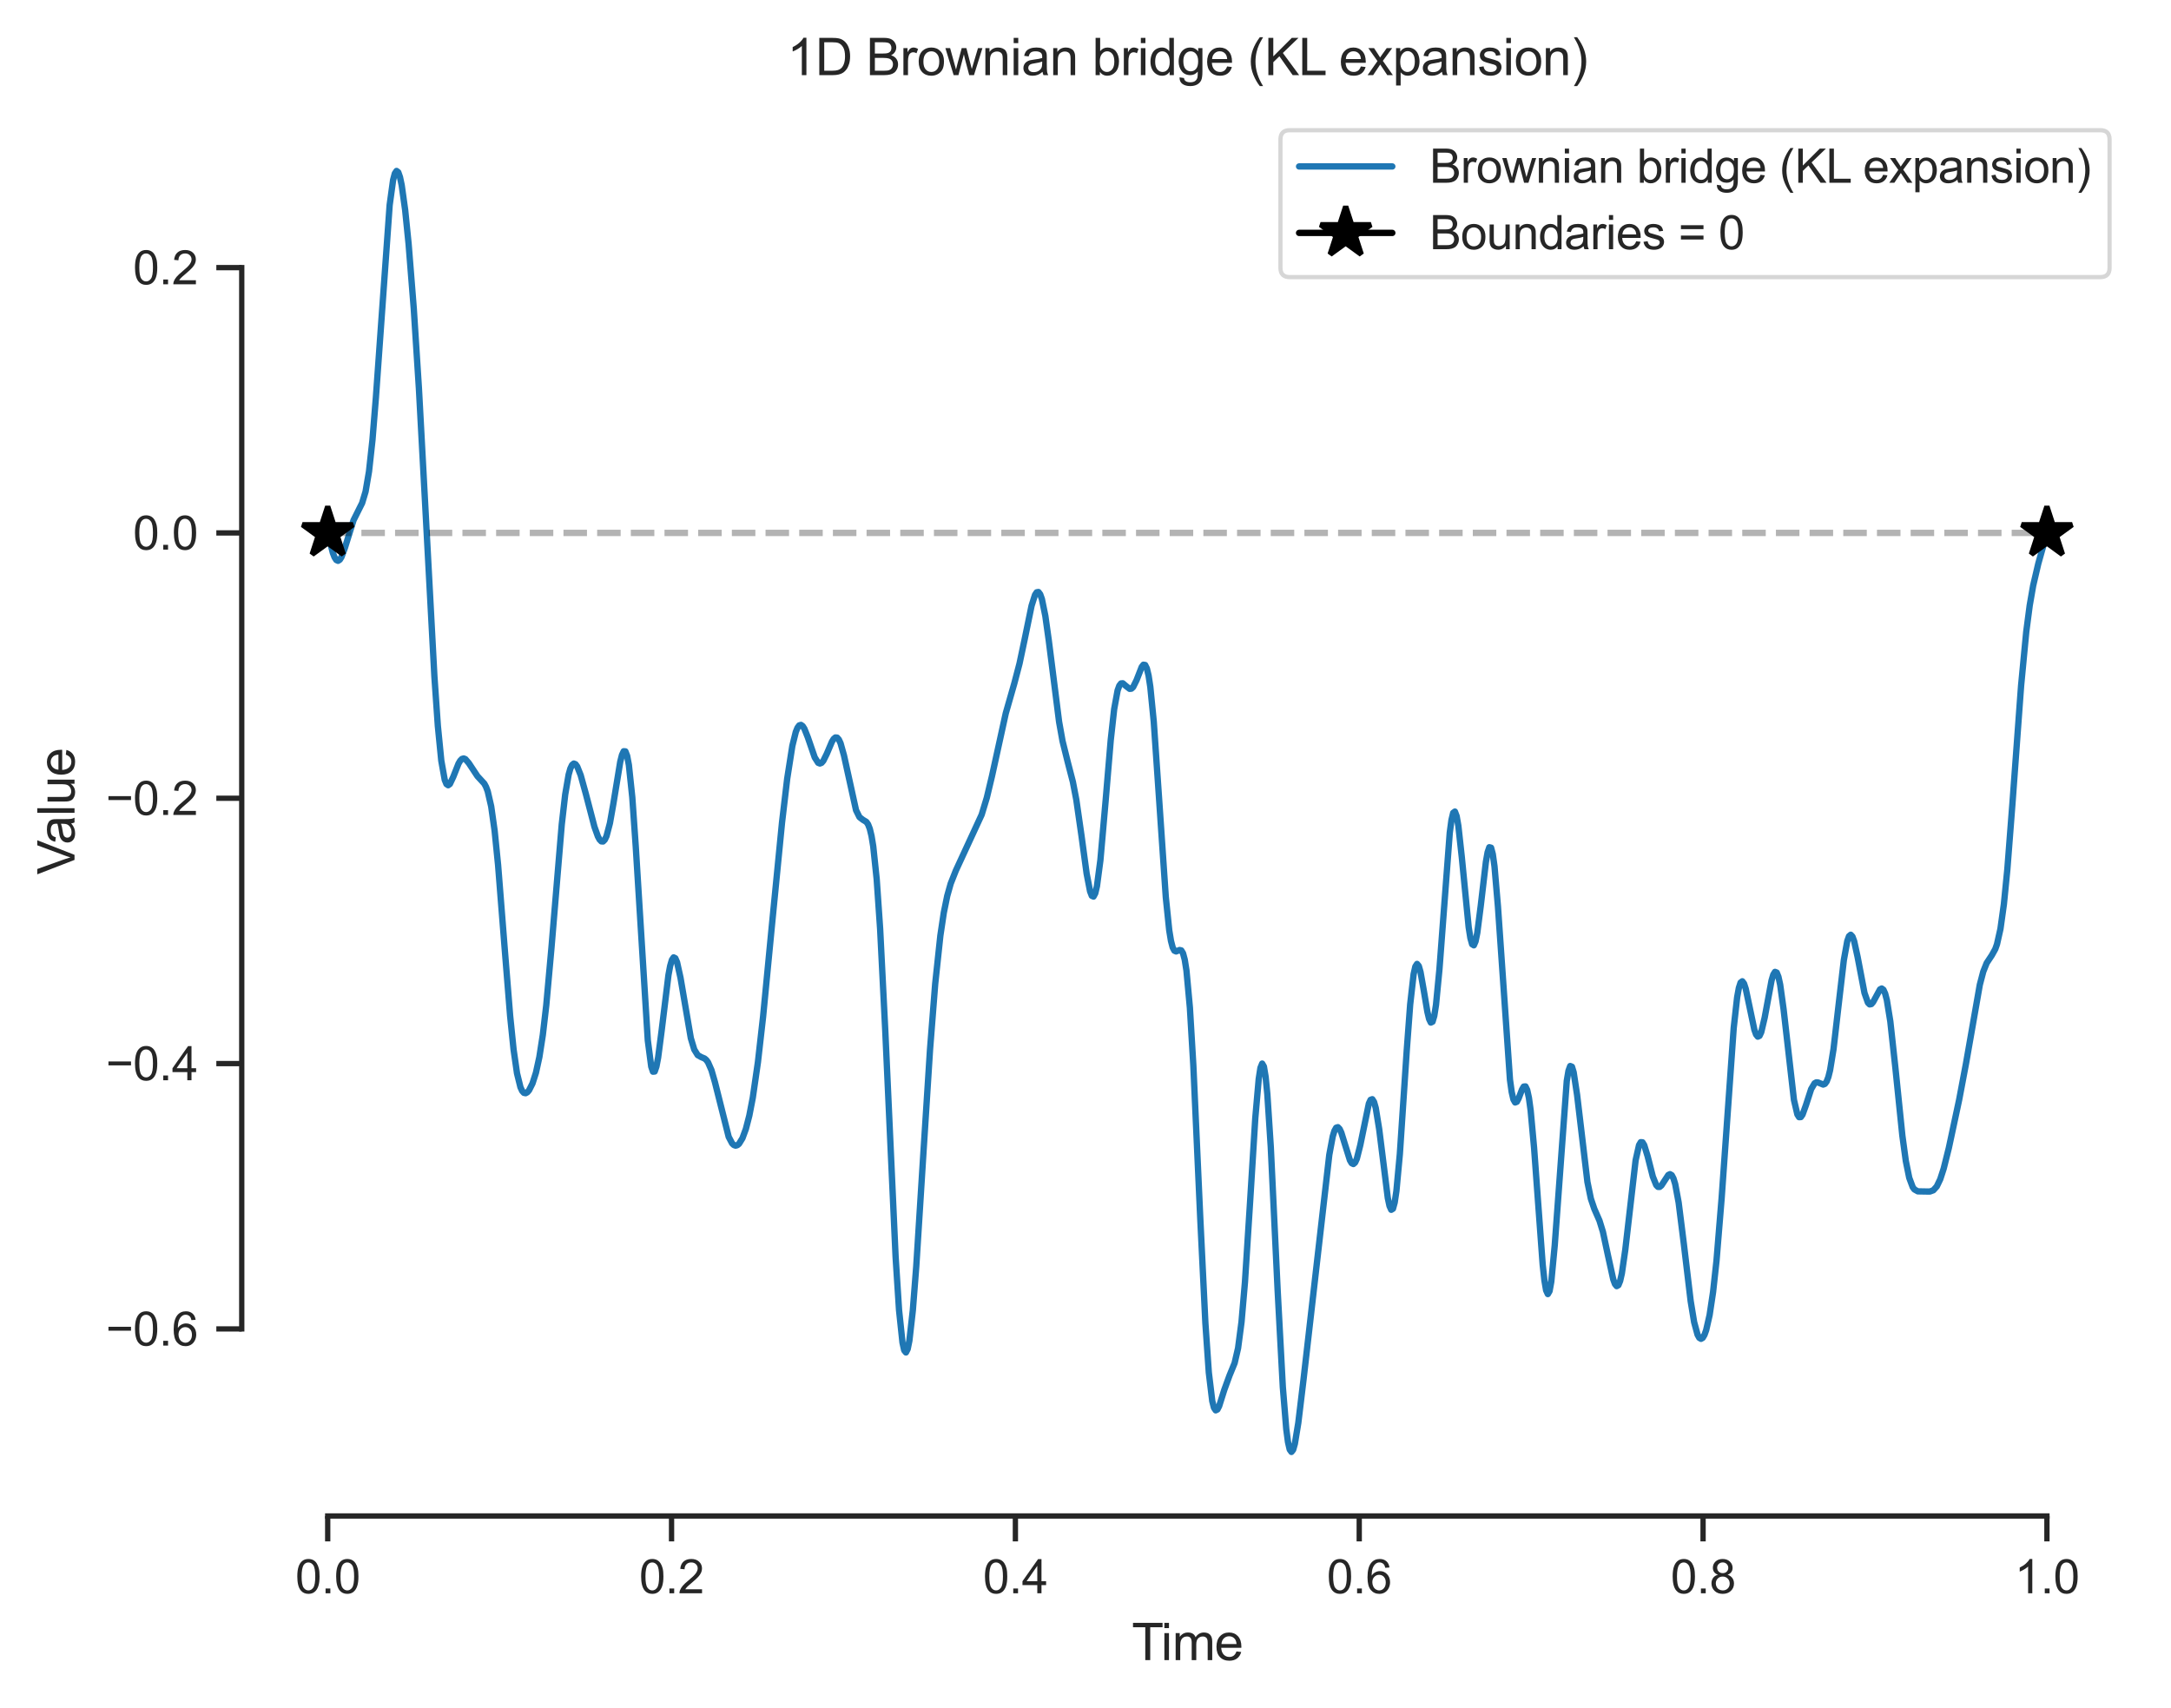 <?xml version="1.0" encoding="utf-8" standalone="no"?>
<!DOCTYPE svg PUBLIC "-//W3C//DTD SVG 1.1//EN"
  "http://www.w3.org/Graphics/SVG/1.1/DTD/svg11.dtd">
<svg xmlns:xlink="http://www.w3.org/1999/xlink" width="409.971pt" height="322.628pt" viewBox="0 0 409.971 322.628" xmlns="http://www.w3.org/2000/svg" version="1.1">
 <defs>
  <style type="text/css">*{stroke-linejoin: round; stroke-linecap: butt}</style>
 </defs>
 <g id="figure_1">
  <g id="patch_1">
   <path d="M 0 322.628 
L 409.971 322.628 
L 409.971 0 
L 0 0 
z
" style="fill: #ffffff"/>
  </g>
  <g id="axes_1">
   <g id="patch_2">
    <path d="M 45.651 286.3 
L 402.771 286.3 
L 402.771 20.189 
L 45.651 20.189 
z
" style="fill: #ffffff"/>
   </g>
   <g id="matplotlib.axis_1">
    <g id="xtick_1">
     <g id="line2d_1">
      <defs>
       <path id="m24c4956a39" d="M 0 0 
L 0 4.8 
" style="stroke: #262626"/>
      </defs>
      <g>
       <use xlink:href="#m24c4956a39" x="61.884" y="286.3" style="fill: #262626; stroke: #262626"/>
      </g>
     </g>
     <g id="text_1">
      <!-- 0.0 -->
      <g style="fill: #262626" transform="translate(55.768 300.899) scale(0.088 -0.088)">
       <defs>
        <path id="ArialMT-30" d="M 266 2259 
Q 266 3072 433 3567 
Q 600 4063 929 4331 
Q 1259 4600 1759 4600 
Q 2128 4600 2406 4451 
Q 2684 4303 2865 4023 
Q 3047 3744 3150 3342 
Q 3253 2941 3253 2259 
Q 3253 1453 3087 958 
Q 2922 463 2592 192 
Q 2263 -78 1759 -78 
Q 1097 -78 719 397 
Q 266 969 266 2259 
z
M 844 2259 
Q 844 1131 1108 757 
Q 1372 384 1759 384 
Q 2147 384 2411 759 
Q 2675 1134 2675 2259 
Q 2675 3391 2411 3762 
Q 2147 4134 1753 4134 
Q 1366 4134 1134 3806 
Q 844 3388 844 2259 
z
" transform="scale(0.016)"/>
        <path id="ArialMT-2e" d="M 581 0 
L 581 641 
L 1222 641 
L 1222 0 
L 581 0 
z
" transform="scale(0.016)"/>
       </defs>
       <use xlink:href="#ArialMT-30"/>
       <use xlink:href="#ArialMT-2e" x="55.615"/>
       <use xlink:href="#ArialMT-30" x="83.398"/>
      </g>
     </g>
    </g>
    <g id="xtick_2">
     <g id="line2d_2">
      <g>
       <use xlink:href="#m24c4956a39" x="126.815" y="286.3" style="fill: #262626; stroke: #262626"/>
      </g>
     </g>
     <g id="text_2">
      <!-- 0.2 -->
      <g style="fill: #262626" transform="translate(120.699 300.899) scale(0.088 -0.088)">
       <defs>
        <path id="ArialMT-32" d="M 3222 541 
L 3222 0 
L 194 0 
Q 188 203 259 391 
Q 375 700 629 1000 
Q 884 1300 1366 1694 
Q 2113 2306 2375 2664 
Q 2638 3022 2638 3341 
Q 2638 3675 2398 3904 
Q 2159 4134 1775 4134 
Q 1369 4134 1125 3890 
Q 881 3647 878 3216 
L 300 3275 
Q 359 3922 746 4261 
Q 1134 4600 1788 4600 
Q 2447 4600 2831 4234 
Q 3216 3869 3216 3328 
Q 3216 3053 3103 2787 
Q 2991 2522 2730 2228 
Q 2469 1934 1863 1422 
Q 1356 997 1212 845 
Q 1069 694 975 541 
L 3222 541 
z
" transform="scale(0.016)"/>
       </defs>
       <use xlink:href="#ArialMT-30"/>
       <use xlink:href="#ArialMT-2e" x="55.615"/>
       <use xlink:href="#ArialMT-32" x="83.398"/>
      </g>
     </g>
    </g>
    <g id="xtick_3">
     <g id="line2d_3">
      <g>
       <use xlink:href="#m24c4956a39" x="191.746" y="286.3" style="fill: #262626; stroke: #262626"/>
      </g>
     </g>
     <g id="text_3">
      <!-- 0.4 -->
      <g style="fill: #262626" transform="translate(185.63 300.899) scale(0.088 -0.088)">
       <defs>
        <path id="ArialMT-34" d="M 2069 0 
L 2069 1097 
L 81 1097 
L 81 1613 
L 2172 4581 
L 2631 4581 
L 2631 1613 
L 3250 1613 
L 3250 1097 
L 2631 1097 
L 2631 0 
L 2069 0 
z
M 2069 1613 
L 2069 3678 
L 634 1613 
L 2069 1613 
z
" transform="scale(0.016)"/>
       </defs>
       <use xlink:href="#ArialMT-30"/>
       <use xlink:href="#ArialMT-2e" x="55.615"/>
       <use xlink:href="#ArialMT-34" x="83.398"/>
      </g>
     </g>
    </g>
    <g id="xtick_4">
     <g id="line2d_4">
      <g>
       <use xlink:href="#m24c4956a39" x="256.677" y="286.3" style="fill: #262626; stroke: #262626"/>
      </g>
     </g>
     <g id="text_4">
      <!-- 0.6 -->
      <g style="fill: #262626" transform="translate(250.561 300.899) scale(0.088 -0.088)">
       <defs>
        <path id="ArialMT-36" d="M 3184 3459 
L 2625 3416 
Q 2550 3747 2413 3897 
Q 2184 4138 1850 4138 
Q 1581 4138 1378 3988 
Q 1113 3794 959 3422 
Q 806 3050 800 2363 
Q 1003 2672 1297 2822 
Q 1591 2972 1913 2972 
Q 2475 2972 2870 2558 
Q 3266 2144 3266 1488 
Q 3266 1056 3080 686 
Q 2894 316 2569 119 
Q 2244 -78 1831 -78 
Q 1128 -78 684 439 
Q 241 956 241 2144 
Q 241 3472 731 4075 
Q 1159 4600 1884 4600 
Q 2425 4600 2770 4297 
Q 3116 3994 3184 3459 
z
M 888 1484 
Q 888 1194 1011 928 
Q 1134 663 1356 523 
Q 1578 384 1822 384 
Q 2178 384 2434 671 
Q 2691 959 2691 1453 
Q 2691 1928 2437 2201 
Q 2184 2475 1800 2475 
Q 1419 2475 1153 2201 
Q 888 1928 888 1484 
z
" transform="scale(0.016)"/>
       </defs>
       <use xlink:href="#ArialMT-30"/>
       <use xlink:href="#ArialMT-2e" x="55.615"/>
       <use xlink:href="#ArialMT-36" x="83.398"/>
      </g>
     </g>
    </g>
    <g id="xtick_5">
     <g id="line2d_5">
      <g>
       <use xlink:href="#m24c4956a39" x="321.608" y="286.3" style="fill: #262626; stroke: #262626"/>
      </g>
     </g>
     <g id="text_5">
      <!-- 0.8 -->
      <g style="fill: #262626" transform="translate(315.492 300.899) scale(0.088 -0.088)">
       <defs>
        <path id="ArialMT-38" d="M 1131 2484 
Q 781 2613 612 2850 
Q 444 3088 444 3419 
Q 444 3919 803 4259 
Q 1163 4600 1759 4600 
Q 2359 4600 2725 4251 
Q 3091 3903 3091 3403 
Q 3091 3084 2923 2848 
Q 2756 2613 2416 2484 
Q 2838 2347 3058 2040 
Q 3278 1734 3278 1309 
Q 3278 722 2862 322 
Q 2447 -78 1769 -78 
Q 1091 -78 675 323 
Q 259 725 259 1325 
Q 259 1772 486 2073 
Q 713 2375 1131 2484 
z
M 1019 3438 
Q 1019 3113 1228 2906 
Q 1438 2700 1772 2700 
Q 2097 2700 2305 2904 
Q 2513 3109 2513 3406 
Q 2513 3716 2298 3927 
Q 2084 4138 1766 4138 
Q 1444 4138 1231 3931 
Q 1019 3725 1019 3438 
z
M 838 1322 
Q 838 1081 952 856 
Q 1066 631 1291 507 
Q 1516 384 1775 384 
Q 2178 384 2440 643 
Q 2703 903 2703 1303 
Q 2703 1709 2433 1975 
Q 2163 2241 1756 2241 
Q 1359 2241 1098 1978 
Q 838 1716 838 1322 
z
" transform="scale(0.016)"/>
       </defs>
       <use xlink:href="#ArialMT-30"/>
       <use xlink:href="#ArialMT-2e" x="55.615"/>
       <use xlink:href="#ArialMT-38" x="83.398"/>
      </g>
     </g>
    </g>
    <g id="xtick_6">
     <g id="line2d_6">
      <g>
       <use xlink:href="#m24c4956a39" x="386.539" y="286.3" style="fill: #262626; stroke: #262626"/>
      </g>
     </g>
     <g id="text_6">
      <!-- 1.0 -->
      <g style="fill: #262626" transform="translate(380.423 300.899) scale(0.088 -0.088)">
       <defs>
        <path id="ArialMT-31" d="M 2384 0 
L 1822 0 
L 1822 3584 
Q 1619 3391 1289 3197 
Q 959 3003 697 2906 
L 697 3450 
Q 1169 3672 1522 3987 
Q 1875 4303 2022 4600 
L 2384 4600 
L 2384 0 
z
" transform="scale(0.016)"/>
       </defs>
       <use xlink:href="#ArialMT-31"/>
       <use xlink:href="#ArialMT-2e" x="55.615"/>
       <use xlink:href="#ArialMT-30" x="83.398"/>
      </g>
     </g>
    </g>
    <g id="text_7">
     <!-- Time -->
     <g style="fill: #262626" transform="translate(213.726 313.52) scale(0.096 -0.096)">
      <defs>
       <path id="ArialMT-54" d="M 1659 0 
L 1659 4041 
L 150 4041 
L 150 4581 
L 3781 4581 
L 3781 4041 
L 2266 4041 
L 2266 0 
L 1659 0 
z
" transform="scale(0.016)"/>
       <path id="ArialMT-69" d="M 425 3934 
L 425 4581 
L 988 4581 
L 988 3934 
L 425 3934 
z
M 425 0 
L 425 3319 
L 988 3319 
L 988 0 
L 425 0 
z
" transform="scale(0.016)"/>
       <path id="ArialMT-6d" d="M 422 0 
L 422 3319 
L 925 3319 
L 925 2853 
Q 1081 3097 1340 3245 
Q 1600 3394 1931 3394 
Q 2300 3394 2536 3241 
Q 2772 3088 2869 2813 
Q 3263 3394 3894 3394 
Q 4388 3394 4653 3120 
Q 4919 2847 4919 2278 
L 4919 0 
L 4359 0 
L 4359 2091 
Q 4359 2428 4304 2576 
Q 4250 2725 4106 2815 
Q 3963 2906 3769 2906 
Q 3419 2906 3187 2673 
Q 2956 2441 2956 1928 
L 2956 0 
L 2394 0 
L 2394 2156 
Q 2394 2531 2256 2718 
Q 2119 2906 1806 2906 
Q 1569 2906 1367 2781 
Q 1166 2656 1075 2415 
Q 984 2175 984 1722 
L 984 0 
L 422 0 
z
" transform="scale(0.016)"/>
       <path id="ArialMT-65" d="M 2694 1069 
L 3275 997 
Q 3138 488 2766 206 
Q 2394 -75 1816 -75 
Q 1088 -75 661 373 
Q 234 822 234 1631 
Q 234 2469 665 2931 
Q 1097 3394 1784 3394 
Q 2450 3394 2872 2941 
Q 3294 2488 3294 1666 
Q 3294 1616 3291 1516 
L 816 1516 
Q 847 969 1125 678 
Q 1403 388 1819 388 
Q 2128 388 2347 550 
Q 2566 713 2694 1069 
z
M 847 1978 
L 2700 1978 
Q 2663 2397 2488 2606 
Q 2219 2931 1791 2931 
Q 1403 2931 1139 2672 
Q 875 2413 847 1978 
z
" transform="scale(0.016)"/>
      </defs>
      <use xlink:href="#ArialMT-54"/>
      <use xlink:href="#ArialMT-69" x="57.334"/>
      <use xlink:href="#ArialMT-6d" x="79.551"/>
      <use xlink:href="#ArialMT-65" x="162.852"/>
     </g>
    </g>
   </g>
   <g id="matplotlib.axis_2">
    <g id="ytick_1">
     <g id="line2d_7">
      <defs>
       <path id="me34d85cbec" d="M 0 0 
L -4.8 0 
" style="stroke: #262626"/>
      </defs>
      <g>
       <use xlink:href="#me34d85cbec" x="45.651" y="250.971" style="fill: #262626; stroke: #262626"/>
      </g>
     </g>
     <g id="text_8">
      <!-- −0.6 -->
      <g style="fill: #262626" transform="translate(19.98 254.121) scale(0.088 -0.088)">
       <defs>
        <path id="ArialMT-2212" d="M 3381 1997 
L 356 1997 
L 356 2522 
L 3381 2522 
L 3381 1997 
z
" transform="scale(0.016)"/>
       </defs>
       <use xlink:href="#ArialMT-2212"/>
       <use xlink:href="#ArialMT-30" x="58.398"/>
       <use xlink:href="#ArialMT-2e" x="114.014"/>
       <use xlink:href="#ArialMT-36" x="141.797"/>
      </g>
     </g>
    </g>
    <g id="ytick_2">
     <g id="line2d_8">
      <g>
       <use xlink:href="#me34d85cbec" x="45.651" y="200.864" style="fill: #262626; stroke: #262626"/>
      </g>
     </g>
     <g id="text_9">
      <!-- −0.4 -->
      <g style="fill: #262626" transform="translate(19.98 204.013) scale(0.088 -0.088)">
       <use xlink:href="#ArialMT-2212"/>
       <use xlink:href="#ArialMT-30" x="58.398"/>
       <use xlink:href="#ArialMT-2e" x="114.014"/>
       <use xlink:href="#ArialMT-34" x="141.797"/>
      </g>
     </g>
    </g>
    <g id="ytick_3">
     <g id="line2d_9">
      <g>
       <use xlink:href="#me34d85cbec" x="45.651" y="150.756" style="fill: #262626; stroke: #262626"/>
      </g>
     </g>
     <g id="text_10">
      <!-- −0.2 -->
      <g style="fill: #262626" transform="translate(19.98 153.905) scale(0.088 -0.088)">
       <use xlink:href="#ArialMT-2212"/>
       <use xlink:href="#ArialMT-30" x="58.398"/>
       <use xlink:href="#ArialMT-2e" x="114.014"/>
       <use xlink:href="#ArialMT-32" x="141.797"/>
      </g>
     </g>
    </g>
    <g id="ytick_4">
     <g id="line2d_10">
      <g>
       <use xlink:href="#me34d85cbec" x="45.651" y="100.648" style="fill: #262626; stroke: #262626"/>
      </g>
     </g>
     <g id="text_11">
      <!-- 0.0 -->
      <g style="fill: #262626" transform="translate(25.119 103.797) scale(0.088 -0.088)">
       <use xlink:href="#ArialMT-30"/>
       <use xlink:href="#ArialMT-2e" x="55.615"/>
       <use xlink:href="#ArialMT-30" x="83.398"/>
      </g>
     </g>
    </g>
    <g id="ytick_5">
     <g id="line2d_11">
      <g>
       <use xlink:href="#me34d85cbec" x="45.651" y="50.54" style="fill: #262626; stroke: #262626"/>
      </g>
     </g>
     <g id="text_12">
      <!-- 0.2 -->
      <g style="fill: #262626" transform="translate(25.119 53.689) scale(0.088 -0.088)">
       <use xlink:href="#ArialMT-30"/>
       <use xlink:href="#ArialMT-2e" x="55.615"/>
       <use xlink:href="#ArialMT-32" x="83.398"/>
      </g>
     </g>
    </g>
    <g id="text_13">
     <!-- Value -->
     <g style="fill: #262626" transform="translate(14.072 165.167) rotate(-90) scale(0.096 -0.096)">
      <defs>
       <path id="ArialMT-56" d="M 1803 0 
L 28 4581 
L 684 4581 
L 1875 1253 
Q 2019 853 2116 503 
Q 2222 878 2363 1253 
L 3600 4581 
L 4219 4581 
L 2425 0 
L 1803 0 
z
" transform="scale(0.016)"/>
       <path id="ArialMT-61" d="M 2588 409 
Q 2275 144 1986 34 
Q 1697 -75 1366 -75 
Q 819 -75 525 192 
Q 231 459 231 875 
Q 231 1119 342 1320 
Q 453 1522 633 1644 
Q 813 1766 1038 1828 
Q 1203 1872 1538 1913 
Q 2219 1994 2541 2106 
Q 2544 2222 2544 2253 
Q 2544 2597 2384 2738 
Q 2169 2928 1744 2928 
Q 1347 2928 1158 2789 
Q 969 2650 878 2297 
L 328 2372 
Q 403 2725 575 2942 
Q 747 3159 1072 3276 
Q 1397 3394 1825 3394 
Q 2250 3394 2515 3294 
Q 2781 3194 2906 3042 
Q 3031 2891 3081 2659 
Q 3109 2516 3109 2141 
L 3109 1391 
Q 3109 606 3145 398 
Q 3181 191 3288 0 
L 2700 0 
Q 2613 175 2588 409 
z
M 2541 1666 
Q 2234 1541 1622 1453 
Q 1275 1403 1131 1340 
Q 988 1278 909 1158 
Q 831 1038 831 891 
Q 831 666 1001 516 
Q 1172 366 1500 366 
Q 1825 366 2078 508 
Q 2331 650 2450 897 
Q 2541 1088 2541 1459 
L 2541 1666 
z
" transform="scale(0.016)"/>
       <path id="ArialMT-6c" d="M 409 0 
L 409 4581 
L 972 4581 
L 972 0 
L 409 0 
z
" transform="scale(0.016)"/>
       <path id="ArialMT-75" d="M 2597 0 
L 2597 488 
Q 2209 -75 1544 -75 
Q 1250 -75 995 37 
Q 741 150 617 320 
Q 494 491 444 738 
Q 409 903 409 1263 
L 409 3319 
L 972 3319 
L 972 1478 
Q 972 1038 1006 884 
Q 1059 663 1231 536 
Q 1403 409 1656 409 
Q 1909 409 2131 539 
Q 2353 669 2445 892 
Q 2538 1116 2538 1541 
L 2538 3319 
L 3100 3319 
L 3100 0 
L 2597 0 
z
" transform="scale(0.016)"/>
      </defs>
      <use xlink:href="#ArialMT-56"/>
      <use xlink:href="#ArialMT-61" x="59.324"/>
      <use xlink:href="#ArialMT-6c" x="114.939"/>
      <use xlink:href="#ArialMT-75" x="137.156"/>
      <use xlink:href="#ArialMT-65" x="192.771"/>
     </g>
    </g>
   </g>
   <g id="line2d_12">
    <path d="M 61.884 100.648 
L 62.859 104.431 
L 63.184 105.258 
L 63.509 105.761 
L 63.834 105.914 
L 64.159 105.718 
L 64.484 105.203 
L 65.134 103.444 
L 66.759 98.252 
L 67.734 96.299 
L 68.384 94.999 
L 69.034 92.838 
L 69.683 89.04 
L 70.333 83.116 
L 70.983 75.081 
L 73.583 38.727 
L 74.233 33.999 
L 74.558 32.764 
L 74.883 32.285 
L 75.208 32.53 
L 75.533 33.452 
L 75.858 34.99 
L 76.508 39.649 
L 77.158 46.036 
L 78.133 58.241 
L 79.108 73.364 
L 80.408 97.456 
L 82.033 127.774 
L 82.683 137.087 
L 83.333 143.654 
L 83.983 147.281 
L 84.308 148.076 
L 84.633 148.299 
L 84.958 148.059 
L 85.607 146.689 
L 86.582 144.219 
L 86.907 143.666 
L 87.232 143.335 
L 87.557 143.239 
L 87.882 143.363 
L 88.532 144.12 
L 90.157 146.58 
L 91.457 147.992 
L 91.782 148.601 
L 92.107 149.472 
L 92.757 152.299 
L 93.407 156.907 
L 94.057 163.35 
L 95.357 179.782 
L 96.332 191.838 
L 96.982 198.195 
L 97.632 202.695 
L 98.282 205.33 
L 98.607 206.032 
L 98.932 206.39 
L 99.257 206.458 
L 99.582 206.283 
L 99.907 205.904 
L 100.557 204.612 
L 101.207 202.587 
L 101.856 199.623 
L 102.506 195.441 
L 103.156 189.854 
L 104.131 179.07 
L 106.081 155.709 
L 106.731 150.052 
L 107.381 146.288 
L 107.706 145.14 
L 108.031 144.458 
L 108.356 144.202 
L 108.681 144.324 
L 109.006 144.769 
L 109.656 146.4 
L 110.631 149.932 
L 112.256 156.152 
L 112.906 157.964 
L 113.231 158.563 
L 113.556 158.897 
L 113.881 158.921 
L 114.206 158.6 
L 114.531 157.913 
L 115.181 155.444 
L 115.831 151.764 
L 117.13 143.848 
L 117.455 142.572 
L 117.78 141.879 
L 118.105 141.903 
L 118.43 142.746 
L 118.755 144.472 
L 119.405 150.608 
L 120.055 159.882 
L 122.33 196.475 
L 122.98 201.433 
L 123.305 202.392 
L 123.63 202.362 
L 123.955 201.429 
L 124.28 199.729 
L 124.93 194.743 
L 126.23 184.139 
L 126.555 182.41 
L 126.88 181.286 
L 127.205 180.807 
L 127.53 180.968 
L 127.855 181.723 
L 128.505 184.653 
L 130.455 196.063 
L 131.105 198.216 
L 131.755 199.265 
L 132.405 199.631 
L 133.054 199.906 
L 133.379 200.185 
L 133.704 200.627 
L 134.354 202.108 
L 135.004 204.365 
L 137.604 214.703 
L 138.254 215.937 
L 138.579 216.247 
L 138.904 216.359 
L 139.229 216.279 
L 139.554 216.016 
L 140.204 214.96 
L 140.854 213.197 
L 141.504 210.674 
L 142.154 207.308 
L 143.129 200.573 
L 144.104 191.967 
L 145.729 175.155 
L 147.679 155.316 
L 148.654 147.059 
L 149.628 140.849 
L 150.278 138.229 
L 150.603 137.436 
L 150.928 136.997 
L 151.253 136.9 
L 151.578 137.124 
L 151.903 137.629 
L 152.553 139.263 
L 153.853 143.038 
L 154.503 144.061 
L 154.828 144.194 
L 155.153 144.061 
L 155.478 143.682 
L 156.128 142.366 
L 157.103 140.069 
L 157.428 139.548 
L 157.753 139.274 
L 158.078 139.301 
L 158.403 139.661 
L 158.728 140.36 
L 159.378 142.677 
L 161.653 153.006 
L 162.303 154.323 
L 162.953 154.825 
L 163.603 155.215 
L 163.928 155.684 
L 164.253 156.523 
L 164.578 157.868 
L 164.902 159.839 
L 165.552 166.015 
L 166.202 175.406 
L 167.177 194.726 
L 169.127 237.393 
L 169.777 247.433 
L 170.427 253.559 
L 170.752 255.023 
L 171.077 255.419 
L 171.402 254.786 
L 171.727 253.19 
L 172.377 247.476 
L 173.027 239.147 
L 174.327 218.522 
L 175.627 198.194 
L 176.602 185.813 
L 177.577 176.696 
L 178.227 172.362 
L 178.877 169.186 
L 179.527 166.881 
L 180.502 164.413 
L 185.376 153.862 
L 186.351 150.644 
L 187.326 146.56 
L 189.926 134.715 
L 191.551 129.035 
L 192.526 125.314 
L 193.501 120.71 
L 194.801 114.399 
L 195.451 112.344 
L 195.776 111.856 
L 196.101 111.805 
L 196.426 112.226 
L 196.75 113.131 
L 197.4 116.314 
L 198.05 120.95 
L 200 136.328 
L 200.65 139.962 
L 201.625 143.891 
L 202.6 147.654 
L 203.25 151.041 
L 204.225 157.807 
L 205.2 164.987 
L 205.85 168.335 
L 206.175 169.176 
L 206.5 169.323 
L 206.825 168.718 
L 207.15 167.342 
L 207.8 162.434 
L 208.775 151.347 
L 209.75 139.767 
L 210.4 133.919 
L 211.05 130.385 
L 211.375 129.483 
L 211.7 129.072 
L 212.025 129.042 
L 212.674 129.596 
L 213.324 130.093 
L 213.649 130.06 
L 213.974 129.768 
L 214.624 128.456 
L 215.599 125.959 
L 215.924 125.538 
L 216.249 125.584 
L 216.574 126.233 
L 216.899 127.592 
L 217.224 129.722 
L 217.874 136.276 
L 218.849 150.389 
L 220.149 169.44 
L 220.799 175.704 
L 221.124 177.684 
L 221.449 178.929 
L 221.774 179.543 
L 222.099 179.686 
L 222.749 179.417 
L 223.074 179.49 
L 223.399 180.022 
L 223.724 181.23 
L 224.049 183.283 
L 224.699 190.314 
L 225.349 201.21 
L 226.649 229.896 
L 227.624 249.865 
L 228.273 259.221 
L 228.923 264.597 
L 229.248 265.871 
L 229.573 266.35 
L 229.898 266.188 
L 230.223 265.556 
L 231.198 262.471 
L 232.173 259.794 
L 233.148 257.411 
L 233.798 254.597 
L 234.448 249.663 
L 235.098 242.121 
L 236.073 226.859 
L 237.048 211.172 
L 237.698 203.768 
L 238.023 201.673 
L 238.348 200.863 
L 238.673 201.42 
L 238.998 203.362 
L 239.323 206.632 
L 239.973 216.605 
L 241.273 243.762 
L 242.248 261.958 
L 242.898 269.9 
L 243.223 272.336 
L 243.548 273.75 
L 243.873 274.204 
L 244.197 273.797 
L 244.522 272.651 
L 245.172 268.703 
L 246.147 260.603 
L 251.022 218.097 
L 251.672 214.619 
L 251.997 213.557 
L 252.322 212.978 
L 252.647 212.875 
L 252.972 213.207 
L 253.297 213.906 
L 253.947 216.012 
L 254.922 219.122 
L 255.247 219.673 
L 255.572 219.833 
L 255.897 219.559 
L 256.222 218.846 
L 256.872 216.274 
L 258.497 208.398 
L 258.822 207.707 
L 259.147 207.591 
L 259.472 208.105 
L 259.797 209.258 
L 260.446 213.264 
L 262.071 226.245 
L 262.396 227.759 
L 262.721 228.476 
L 263.046 228.276 
L 263.371 227.095 
L 263.696 224.93 
L 264.346 217.949 
L 265.646 198.421 
L 266.296 189.708 
L 266.946 183.989 
L 267.271 182.537 
L 267.596 182.042 
L 267.921 182.429 
L 268.246 183.559 
L 268.896 187.225 
L 269.546 191.084 
L 269.871 192.441 
L 270.196 193.119 
L 270.521 192.955 
L 270.846 191.855 
L 271.171 189.793 
L 271.821 183.07 
L 273.771 157.274 
L 274.096 154.86 
L 274.421 153.507 
L 274.746 153.271 
L 275.071 154.128 
L 275.396 155.975 
L 276.045 161.883 
L 277.345 175.117 
L 277.67 177.166 
L 277.995 178.327 
L 278.32 178.528 
L 278.645 177.779 
L 278.97 176.17 
L 279.62 171.098 
L 280.595 162.782 
L 280.92 160.956 
L 281.245 160.006 
L 281.57 160.091 
L 281.895 161.292 
L 282.22 163.609 
L 282.87 171.185 
L 285.145 203.924 
L 285.47 206.244 
L 285.795 207.647 
L 286.12 208.209 
L 286.445 208.077 
L 286.77 207.457 
L 287.42 205.759 
L 287.745 205.208 
L 288.07 205.174 
L 288.395 205.843 
L 288.72 207.335 
L 289.045 209.695 
L 289.695 216.785 
L 291.32 238.834 
L 291.645 241.794 
L 291.969 243.694 
L 292.294 244.394 
L 292.619 243.833 
L 292.944 242.033 
L 293.594 235.209 
L 295.869 204.148 
L 296.194 202.213 
L 296.519 201.324 
L 296.844 201.455 
L 297.169 202.512 
L 297.819 206.791 
L 299.769 223.213 
L 300.419 226.38 
L 301.069 228.301 
L 302.044 230.526 
L 302.694 232.636 
L 303.669 237.184 
L 304.644 241.615 
L 304.969 242.501 
L 305.294 242.894 
L 305.619 242.714 
L 305.944 241.915 
L 306.269 240.497 
L 306.919 236.025 
L 308.868 219.133 
L 309.518 216.254 
L 309.843 215.707 
L 310.168 215.732 
L 310.493 216.259 
L 311.143 218.376 
L 312.118 222.207 
L 312.768 223.822 
L 313.093 224.149 
L 313.418 224.155 
L 313.743 223.886 
L 315.043 221.902 
L 315.368 221.748 
L 315.693 221.941 
L 316.018 222.551 
L 316.343 223.617 
L 316.993 227.101 
L 317.968 234.855 
L 319.268 245.738 
L 319.918 249.685 
L 320.568 252.073 
L 320.893 252.657 
L 321.218 252.846 
L 321.543 252.657 
L 321.868 252.106 
L 322.193 251.203 
L 322.843 248.348 
L 323.492 244.025 
L 324.142 238.106 
L 325.117 226.221 
L 327.392 194.135 
L 328.042 188.346 
L 328.367 186.566 
L 328.692 185.567 
L 329.017 185.321 
L 329.342 185.753 
L 329.667 186.751 
L 330.317 189.823 
L 331.292 194.467 
L 331.617 195.375 
L 331.942 195.777 
L 332.267 195.626 
L 332.592 194.93 
L 333.242 192.176 
L 334.542 185.153 
L 334.867 184.069 
L 335.192 183.545 
L 335.517 183.67 
L 335.842 184.481 
L 336.167 185.965 
L 336.817 190.649 
L 338.767 207.714 
L 339.416 210.472 
L 339.741 210.983 
L 340.066 210.965 
L 340.391 210.5 
L 341.041 208.695 
L 342.016 205.686 
L 342.666 204.589 
L 342.991 204.41 
L 343.316 204.432 
L 344.291 204.826 
L 344.616 204.696 
L 344.941 204.25 
L 345.266 203.405 
L 345.591 202.106 
L 346.241 198.125 
L 347.216 189.664 
L 348.191 181.31 
L 348.841 177.715 
L 349.166 176.806 
L 349.491 176.532 
L 349.816 176.871 
L 350.141 177.756 
L 350.791 180.729 
L 352.091 187.531 
L 352.741 189.372 
L 353.066 189.688 
L 353.391 189.623 
L 353.716 189.246 
L 355.016 186.852 
L 355.34 186.683 
L 355.665 186.92 
L 355.99 187.637 
L 356.315 188.876 
L 356.965 192.895 
L 357.94 201.815 
L 359.24 214.469 
L 359.89 219.238 
L 360.54 222.438 
L 361.19 224.185 
L 361.515 224.633 
L 362.165 224.993 
L 363.465 225.018 
L 364.44 225.027 
L 365.09 224.787 
L 365.74 224.067 
L 366.39 222.712 
L 367.04 220.712 
L 368.015 216.809 
L 369.965 207.705 
L 371.264 200.821 
L 373.864 185.988 
L 374.514 183.509 
L 375.164 181.876 
L 376.139 180.403 
L 376.789 179.231 
L 377.114 178.318 
L 377.764 175.428 
L 378.414 170.754 
L 379.064 164.193 
L 380.039 151.606 
L 381.664 129.481 
L 382.639 119.3 
L 383.289 114.341 
L 383.939 110.604 
L 384.914 106.431 
L 386.539 100.648 
L 386.539 100.648 
" clip-path="url(#p22b3d88d0f)" style="fill: none; stroke: #1f77b4; stroke-width: 1.2; stroke-linecap: round"/>
   </g>
   <g id="line2d_13">
    <path d="M 61.884 100.648 
" clip-path="url(#p22b3d88d0f)" style="fill: none; stroke: #000000; stroke-width: 1.2; stroke-linecap: round"/>
    <defs>
     <path id="m6a9aea6e67" d="M 0 -5 
L -1.123 -1.545 
L -4.755 -1.545 
L -1.816 0.59 
L -2.939 4.045 
L -0 1.91 
L 2.939 4.045 
L 1.816 0.59 
L 4.755 -1.545 
L 1.123 -1.545 
z
" style="stroke: #000000; stroke-linejoin: bevel"/>
    </defs>
    <g clip-path="url(#p22b3d88d0f)">
     <use xlink:href="#m6a9aea6e67" x="61.884" y="100.648" style="stroke: #000000; stroke-linejoin: bevel"/>
    </g>
   </g>
   <g id="line2d_14">
    <path d="M 386.539 100.648 
" clip-path="url(#p22b3d88d0f)" style="fill: none; stroke: #000000; stroke-width: 1.2; stroke-linecap: round"/>
    <g clip-path="url(#p22b3d88d0f)">
     <use xlink:href="#m6a9aea6e67" x="386.539" y="100.648" style="stroke: #000000; stroke-linejoin: bevel"/>
    </g>
   </g>
   <g id="LineCollection_1">
    <path d="M 61.884 100.648 
L 386.539 100.648 
" clip-path="url(#p22b3d88d0f)" style="fill: none; stroke-dasharray: 4.44,1.92; stroke-dashoffset: 0; stroke: #000000; stroke-opacity: 0.3; stroke-width: 1.2"/>
   </g>
   <g id="patch_3">
    <path d="M 45.651 250.971 
L 45.651 50.54 
" style="fill: none; stroke: #262626; stroke-linejoin: miter; stroke-linecap: square"/>
   </g>
   <g id="patch_4">
    <path d="M 61.884 286.3 
L 386.539 286.3 
" style="fill: none; stroke: #262626; stroke-linejoin: miter; stroke-linecap: square"/>
   </g>
   <g id="text_14">
    <!-- 1D Brownian bridge (KL expansion) -->
    <g style="fill: #262626" transform="translate(148.62 14.188) scale(0.096 -0.096)">
     <defs>
      <path id="ArialMT-44" d="M 494 0 
L 494 4581 
L 2072 4581 
Q 2606 4581 2888 4516 
Q 3281 4425 3559 4188 
Q 3922 3881 4101 3404 
Q 4281 2928 4281 2316 
Q 4281 1794 4159 1391 
Q 4038 988 3847 723 
Q 3656 459 3429 307 
Q 3203 156 2883 78 
Q 2563 0 2147 0 
L 494 0 
z
M 1100 541 
L 2078 541 
Q 2531 541 2789 625 
Q 3047 709 3200 863 
Q 3416 1078 3536 1442 
Q 3656 1806 3656 2325 
Q 3656 3044 3420 3430 
Q 3184 3816 2847 3947 
Q 2603 4041 2063 4041 
L 1100 4041 
L 1100 541 
z
" transform="scale(0.016)"/>
      <path id="ArialMT-20" transform="scale(0.016)"/>
      <path id="ArialMT-42" d="M 469 0 
L 469 4581 
L 2188 4581 
Q 2713 4581 3030 4442 
Q 3347 4303 3526 4014 
Q 3706 3725 3706 3409 
Q 3706 3116 3547 2856 
Q 3388 2597 3066 2438 
Q 3481 2316 3704 2022 
Q 3928 1728 3928 1328 
Q 3928 1006 3792 729 
Q 3656 453 3456 303 
Q 3256 153 2954 76 
Q 2653 0 2216 0 
L 469 0 
z
M 1075 2656 
L 2066 2656 
Q 2469 2656 2644 2709 
Q 2875 2778 2992 2937 
Q 3109 3097 3109 3338 
Q 3109 3566 3000 3739 
Q 2891 3913 2687 3977 
Q 2484 4041 1991 4041 
L 1075 4041 
L 1075 2656 
z
M 1075 541 
L 2216 541 
Q 2509 541 2628 563 
Q 2838 600 2978 687 
Q 3119 775 3209 942 
Q 3300 1109 3300 1328 
Q 3300 1584 3169 1773 
Q 3038 1963 2805 2039 
Q 2572 2116 2134 2116 
L 1075 2116 
L 1075 541 
z
" transform="scale(0.016)"/>
      <path id="ArialMT-72" d="M 416 0 
L 416 3319 
L 922 3319 
L 922 2816 
Q 1116 3169 1280 3281 
Q 1444 3394 1641 3394 
Q 1925 3394 2219 3213 
L 2025 2691 
Q 1819 2813 1613 2813 
Q 1428 2813 1281 2702 
Q 1134 2591 1072 2394 
Q 978 2094 978 1738 
L 978 0 
L 416 0 
z
" transform="scale(0.016)"/>
      <path id="ArialMT-6f" d="M 213 1659 
Q 213 2581 725 3025 
Q 1153 3394 1769 3394 
Q 2453 3394 2887 2945 
Q 3322 2497 3322 1706 
Q 3322 1066 3130 698 
Q 2938 331 2570 128 
Q 2203 -75 1769 -75 
Q 1072 -75 642 372 
Q 213 819 213 1659 
z
M 791 1659 
Q 791 1022 1069 705 
Q 1347 388 1769 388 
Q 2188 388 2466 706 
Q 2744 1025 2744 1678 
Q 2744 2294 2464 2611 
Q 2184 2928 1769 2928 
Q 1347 2928 1069 2612 
Q 791 2297 791 1659 
z
" transform="scale(0.016)"/>
      <path id="ArialMT-77" d="M 1034 0 
L 19 3319 
L 600 3319 
L 1128 1403 
L 1325 691 
Q 1338 744 1497 1375 
L 2025 3319 
L 2603 3319 
L 3100 1394 
L 3266 759 
L 3456 1400 
L 4025 3319 
L 4572 3319 
L 3534 0 
L 2950 0 
L 2422 1988 
L 2294 2553 
L 1622 0 
L 1034 0 
z
" transform="scale(0.016)"/>
      <path id="ArialMT-6e" d="M 422 0 
L 422 3319 
L 928 3319 
L 928 2847 
Q 1294 3394 1984 3394 
Q 2284 3394 2536 3286 
Q 2788 3178 2913 3003 
Q 3038 2828 3088 2588 
Q 3119 2431 3119 2041 
L 3119 0 
L 2556 0 
L 2556 2019 
Q 2556 2363 2490 2533 
Q 2425 2703 2258 2804 
Q 2091 2906 1866 2906 
Q 1506 2906 1245 2678 
Q 984 2450 984 1813 
L 984 0 
L 422 0 
z
" transform="scale(0.016)"/>
      <path id="ArialMT-62" d="M 941 0 
L 419 0 
L 419 4581 
L 981 4581 
L 981 2947 
Q 1338 3394 1891 3394 
Q 2197 3394 2470 3270 
Q 2744 3147 2920 2923 
Q 3097 2700 3197 2384 
Q 3297 2069 3297 1709 
Q 3297 856 2875 390 
Q 2453 -75 1863 -75 
Q 1275 -75 941 416 
L 941 0 
z
M 934 1684 
Q 934 1088 1097 822 
Q 1363 388 1816 388 
Q 2184 388 2453 708 
Q 2722 1028 2722 1663 
Q 2722 2313 2464 2622 
Q 2206 2931 1841 2931 
Q 1472 2931 1203 2611 
Q 934 2291 934 1684 
z
" transform="scale(0.016)"/>
      <path id="ArialMT-64" d="M 2575 0 
L 2575 419 
Q 2259 -75 1647 -75 
Q 1250 -75 917 144 
Q 584 363 401 755 
Q 219 1147 219 1656 
Q 219 2153 384 2558 
Q 550 2963 881 3178 
Q 1213 3394 1622 3394 
Q 1922 3394 2156 3267 
Q 2391 3141 2538 2938 
L 2538 4581 
L 3097 4581 
L 3097 0 
L 2575 0 
z
M 797 1656 
Q 797 1019 1065 703 
Q 1334 388 1700 388 
Q 2069 388 2326 689 
Q 2584 991 2584 1609 
Q 2584 2291 2321 2609 
Q 2059 2928 1675 2928 
Q 1300 2928 1048 2622 
Q 797 2316 797 1656 
z
" transform="scale(0.016)"/>
      <path id="ArialMT-67" d="M 319 -275 
L 866 -356 
Q 900 -609 1056 -725 
Q 1266 -881 1628 -881 
Q 2019 -881 2231 -725 
Q 2444 -569 2519 -288 
Q 2563 -116 2559 434 
Q 2191 0 1641 0 
Q 956 0 581 494 
Q 206 988 206 1678 
Q 206 2153 378 2554 
Q 550 2956 876 3175 
Q 1203 3394 1644 3394 
Q 2231 3394 2613 2919 
L 2613 3319 
L 3131 3319 
L 3131 450 
Q 3131 -325 2973 -648 
Q 2816 -972 2473 -1159 
Q 2131 -1347 1631 -1347 
Q 1038 -1347 672 -1080 
Q 306 -813 319 -275 
z
M 784 1719 
Q 784 1066 1043 766 
Q 1303 466 1694 466 
Q 2081 466 2343 764 
Q 2606 1063 2606 1700 
Q 2606 2309 2336 2618 
Q 2066 2928 1684 2928 
Q 1309 2928 1046 2623 
Q 784 2319 784 1719 
z
" transform="scale(0.016)"/>
      <path id="ArialMT-28" d="M 1497 -1347 
Q 1031 -759 709 28 
Q 388 816 388 1659 
Q 388 2403 628 3084 
Q 909 3875 1497 4659 
L 1900 4659 
Q 1522 4009 1400 3731 
Q 1209 3300 1100 2831 
Q 966 2247 966 1656 
Q 966 153 1900 -1347 
L 1497 -1347 
z
" transform="scale(0.016)"/>
      <path id="ArialMT-4b" d="M 469 0 
L 469 4581 
L 1075 4581 
L 1075 2309 
L 3350 4581 
L 4172 4581 
L 2250 2725 
L 4256 0 
L 3456 0 
L 1825 2319 
L 1075 1588 
L 1075 0 
L 469 0 
z
" transform="scale(0.016)"/>
      <path id="ArialMT-4c" d="M 469 0 
L 469 4581 
L 1075 4581 
L 1075 541 
L 3331 541 
L 3331 0 
L 469 0 
z
" transform="scale(0.016)"/>
      <path id="ArialMT-78" d="M 47 0 
L 1259 1725 
L 138 3319 
L 841 3319 
L 1350 2541 
Q 1494 2319 1581 2169 
Q 1719 2375 1834 2534 
L 2394 3319 
L 3066 3319 
L 1919 1756 
L 3153 0 
L 2463 0 
L 1781 1031 
L 1600 1309 
L 728 0 
L 47 0 
z
" transform="scale(0.016)"/>
      <path id="ArialMT-70" d="M 422 -1272 
L 422 3319 
L 934 3319 
L 934 2888 
Q 1116 3141 1344 3267 
Q 1572 3394 1897 3394 
Q 2322 3394 2647 3175 
Q 2972 2956 3137 2557 
Q 3303 2159 3303 1684 
Q 3303 1175 3120 767 
Q 2938 359 2589 142 
Q 2241 -75 1856 -75 
Q 1575 -75 1351 44 
Q 1128 163 984 344 
L 984 -1272 
L 422 -1272 
z
M 931 1641 
Q 931 1000 1190 694 
Q 1450 388 1819 388 
Q 2194 388 2461 705 
Q 2728 1022 2728 1688 
Q 2728 2322 2467 2637 
Q 2206 2953 1844 2953 
Q 1484 2953 1207 2617 
Q 931 2281 931 1641 
z
" transform="scale(0.016)"/>
      <path id="ArialMT-73" d="M 197 991 
L 753 1078 
Q 800 744 1014 566 
Q 1228 388 1613 388 
Q 2000 388 2187 545 
Q 2375 703 2375 916 
Q 2375 1106 2209 1216 
Q 2094 1291 1634 1406 
Q 1016 1563 777 1677 
Q 538 1791 414 1992 
Q 291 2194 291 2438 
Q 291 2659 392 2848 
Q 494 3038 669 3163 
Q 800 3259 1026 3326 
Q 1253 3394 1513 3394 
Q 1903 3394 2198 3281 
Q 2494 3169 2634 2976 
Q 2775 2784 2828 2463 
L 2278 2388 
Q 2241 2644 2061 2787 
Q 1881 2931 1553 2931 
Q 1166 2931 1000 2803 
Q 834 2675 834 2503 
Q 834 2394 903 2306 
Q 972 2216 1119 2156 
Q 1203 2125 1616 2013 
Q 2213 1853 2448 1751 
Q 2684 1650 2818 1456 
Q 2953 1263 2953 975 
Q 2953 694 2789 445 
Q 2625 197 2315 61 
Q 2006 -75 1616 -75 
Q 969 -75 630 194 
Q 291 463 197 991 
z
" transform="scale(0.016)"/>
      <path id="ArialMT-29" d="M 791 -1347 
L 388 -1347 
Q 1322 153 1322 1656 
Q 1322 2244 1188 2822 
Q 1081 3291 891 3722 
Q 769 4003 388 4659 
L 791 4659 
Q 1378 3875 1659 3084 
Q 1900 2403 1900 1659 
Q 1900 816 1576 28 
Q 1253 -759 791 -1347 
z
" transform="scale(0.016)"/>
     </defs>
     <use xlink:href="#ArialMT-31"/>
     <use xlink:href="#ArialMT-44" x="55.615"/>
     <use xlink:href="#ArialMT-20" x="127.832"/>
     <use xlink:href="#ArialMT-42" x="155.615"/>
     <use xlink:href="#ArialMT-72" x="222.314"/>
     <use xlink:href="#ArialMT-6f" x="255.615"/>
     <use xlink:href="#ArialMT-77" x="311.23"/>
     <use xlink:href="#ArialMT-6e" x="383.447"/>
     <use xlink:href="#ArialMT-69" x="439.062"/>
     <use xlink:href="#ArialMT-61" x="461.279"/>
     <use xlink:href="#ArialMT-6e" x="516.895"/>
     <use xlink:href="#ArialMT-20" x="572.51"/>
     <use xlink:href="#ArialMT-62" x="600.293"/>
     <use xlink:href="#ArialMT-72" x="655.908"/>
     <use xlink:href="#ArialMT-69" x="689.209"/>
     <use xlink:href="#ArialMT-64" x="711.426"/>
     <use xlink:href="#ArialMT-67" x="767.041"/>
     <use xlink:href="#ArialMT-65" x="822.656"/>
     <use xlink:href="#ArialMT-20" x="878.271"/>
     <use xlink:href="#ArialMT-28" x="906.055"/>
     <use xlink:href="#ArialMT-4b" x="939.355"/>
     <use xlink:href="#ArialMT-4c" x="1006.055"/>
     <use xlink:href="#ArialMT-20" x="1057.92"/>
     <use xlink:href="#ArialMT-65" x="1085.703"/>
     <use xlink:href="#ArialMT-78" x="1141.318"/>
     <use xlink:href="#ArialMT-70" x="1191.318"/>
     <use xlink:href="#ArialMT-61" x="1246.934"/>
     <use xlink:href="#ArialMT-6e" x="1302.549"/>
     <use xlink:href="#ArialMT-73" x="1358.164"/>
     <use xlink:href="#ArialMT-69" x="1408.164"/>
     <use xlink:href="#ArialMT-6f" x="1430.381"/>
     <use xlink:href="#ArialMT-6e" x="1485.996"/>
     <use xlink:href="#ArialMT-29" x="1541.611"/>
    </g>
   </g>
   <g id="legend_1">
    <g id="patch_5">
     <path d="M 243.561 52.335 
L 396.611 52.335 
Q 398.371 52.335 398.371 50.575 
L 398.371 26.349 
Q 398.371 24.588 396.611 24.588 
L 243.561 24.588 
Q 241.801 24.588 241.801 26.349 
L 241.801 50.575 
Q 241.801 52.335 243.561 52.335 
z
" style="fill: #ffffff; opacity: 0.8; stroke: #cccccc; stroke-width: 0.8; stroke-linejoin: miter"/>
    </g>
    <g id="line2d_15">
     <path d="M 245.321 31.435 
L 254.121 31.435 
L 262.921 31.435 
" style="fill: none; stroke: #1f77b4; stroke-width: 1.2; stroke-linecap: round"/>
    </g>
    <g id="text_15">
     <!-- Brownian bridge (KL expansion) -->
     <g style="fill: #262626" transform="translate(269.961 34.515) scale(0.088 -0.088)">
      <use xlink:href="#ArialMT-42"/>
      <use xlink:href="#ArialMT-72" x="66.699"/>
      <use xlink:href="#ArialMT-6f" x="100"/>
      <use xlink:href="#ArialMT-77" x="155.615"/>
      <use xlink:href="#ArialMT-6e" x="227.832"/>
      <use xlink:href="#ArialMT-69" x="283.447"/>
      <use xlink:href="#ArialMT-61" x="305.664"/>
      <use xlink:href="#ArialMT-6e" x="361.279"/>
      <use xlink:href="#ArialMT-20" x="416.895"/>
      <use xlink:href="#ArialMT-62" x="444.678"/>
      <use xlink:href="#ArialMT-72" x="500.293"/>
      <use xlink:href="#ArialMT-69" x="533.594"/>
      <use xlink:href="#ArialMT-64" x="555.811"/>
      <use xlink:href="#ArialMT-67" x="611.426"/>
      <use xlink:href="#ArialMT-65" x="667.041"/>
      <use xlink:href="#ArialMT-20" x="722.656"/>
      <use xlink:href="#ArialMT-28" x="750.439"/>
      <use xlink:href="#ArialMT-4b" x="783.74"/>
      <use xlink:href="#ArialMT-4c" x="850.439"/>
      <use xlink:href="#ArialMT-20" x="902.305"/>
      <use xlink:href="#ArialMT-65" x="930.088"/>
      <use xlink:href="#ArialMT-78" x="985.703"/>
      <use xlink:href="#ArialMT-70" x="1035.703"/>
      <use xlink:href="#ArialMT-61" x="1091.318"/>
      <use xlink:href="#ArialMT-6e" x="1146.934"/>
      <use xlink:href="#ArialMT-73" x="1202.549"/>
      <use xlink:href="#ArialMT-69" x="1252.549"/>
      <use xlink:href="#ArialMT-6f" x="1274.766"/>
      <use xlink:href="#ArialMT-6e" x="1330.381"/>
      <use xlink:href="#ArialMT-29" x="1385.996"/>
     </g>
    </g>
    <g id="line2d_16">
     <path d="M 245.321 43.986 
L 254.121 43.986 
L 262.921 43.986 
" style="fill: none; stroke: #000000; stroke-width: 1.2; stroke-linecap: round"/>
     <g>
      <use xlink:href="#m6a9aea6e67" x="254.121" y="43.986" style="stroke: #000000; stroke-linejoin: bevel"/>
     </g>
    </g>
    <g id="text_16">
     <!-- Boundaries = 0 -->
     <g style="fill: #262626" transform="translate(269.961 47.066) scale(0.088 -0.088)">
      <defs>
       <path id="ArialMT-3d" d="M 3381 2694 
L 356 2694 
L 356 3219 
L 3381 3219 
L 3381 2694 
z
M 3381 1303 
L 356 1303 
L 356 1828 
L 3381 1828 
L 3381 1303 
z
" transform="scale(0.016)"/>
      </defs>
      <use xlink:href="#ArialMT-42"/>
      <use xlink:href="#ArialMT-6f" x="66.699"/>
      <use xlink:href="#ArialMT-75" x="122.314"/>
      <use xlink:href="#ArialMT-6e" x="177.93"/>
      <use xlink:href="#ArialMT-64" x="233.545"/>
      <use xlink:href="#ArialMT-61" x="289.16"/>
      <use xlink:href="#ArialMT-72" x="344.775"/>
      <use xlink:href="#ArialMT-69" x="378.076"/>
      <use xlink:href="#ArialMT-65" x="400.293"/>
      <use xlink:href="#ArialMT-73" x="455.908"/>
      <use xlink:href="#ArialMT-20" x="505.908"/>
      <use xlink:href="#ArialMT-3d" x="533.691"/>
      <use xlink:href="#ArialMT-20" x="592.09"/>
      <use xlink:href="#ArialMT-30" x="619.873"/>
     </g>
    </g>
   </g>
  </g>
 </g>
 <defs>
  <clipPath id="p22b3d88d0f">
   <rect x="45.651" y="20.189" width="357.12" height="266.112"/>
  </clipPath>
 </defs>
</svg>